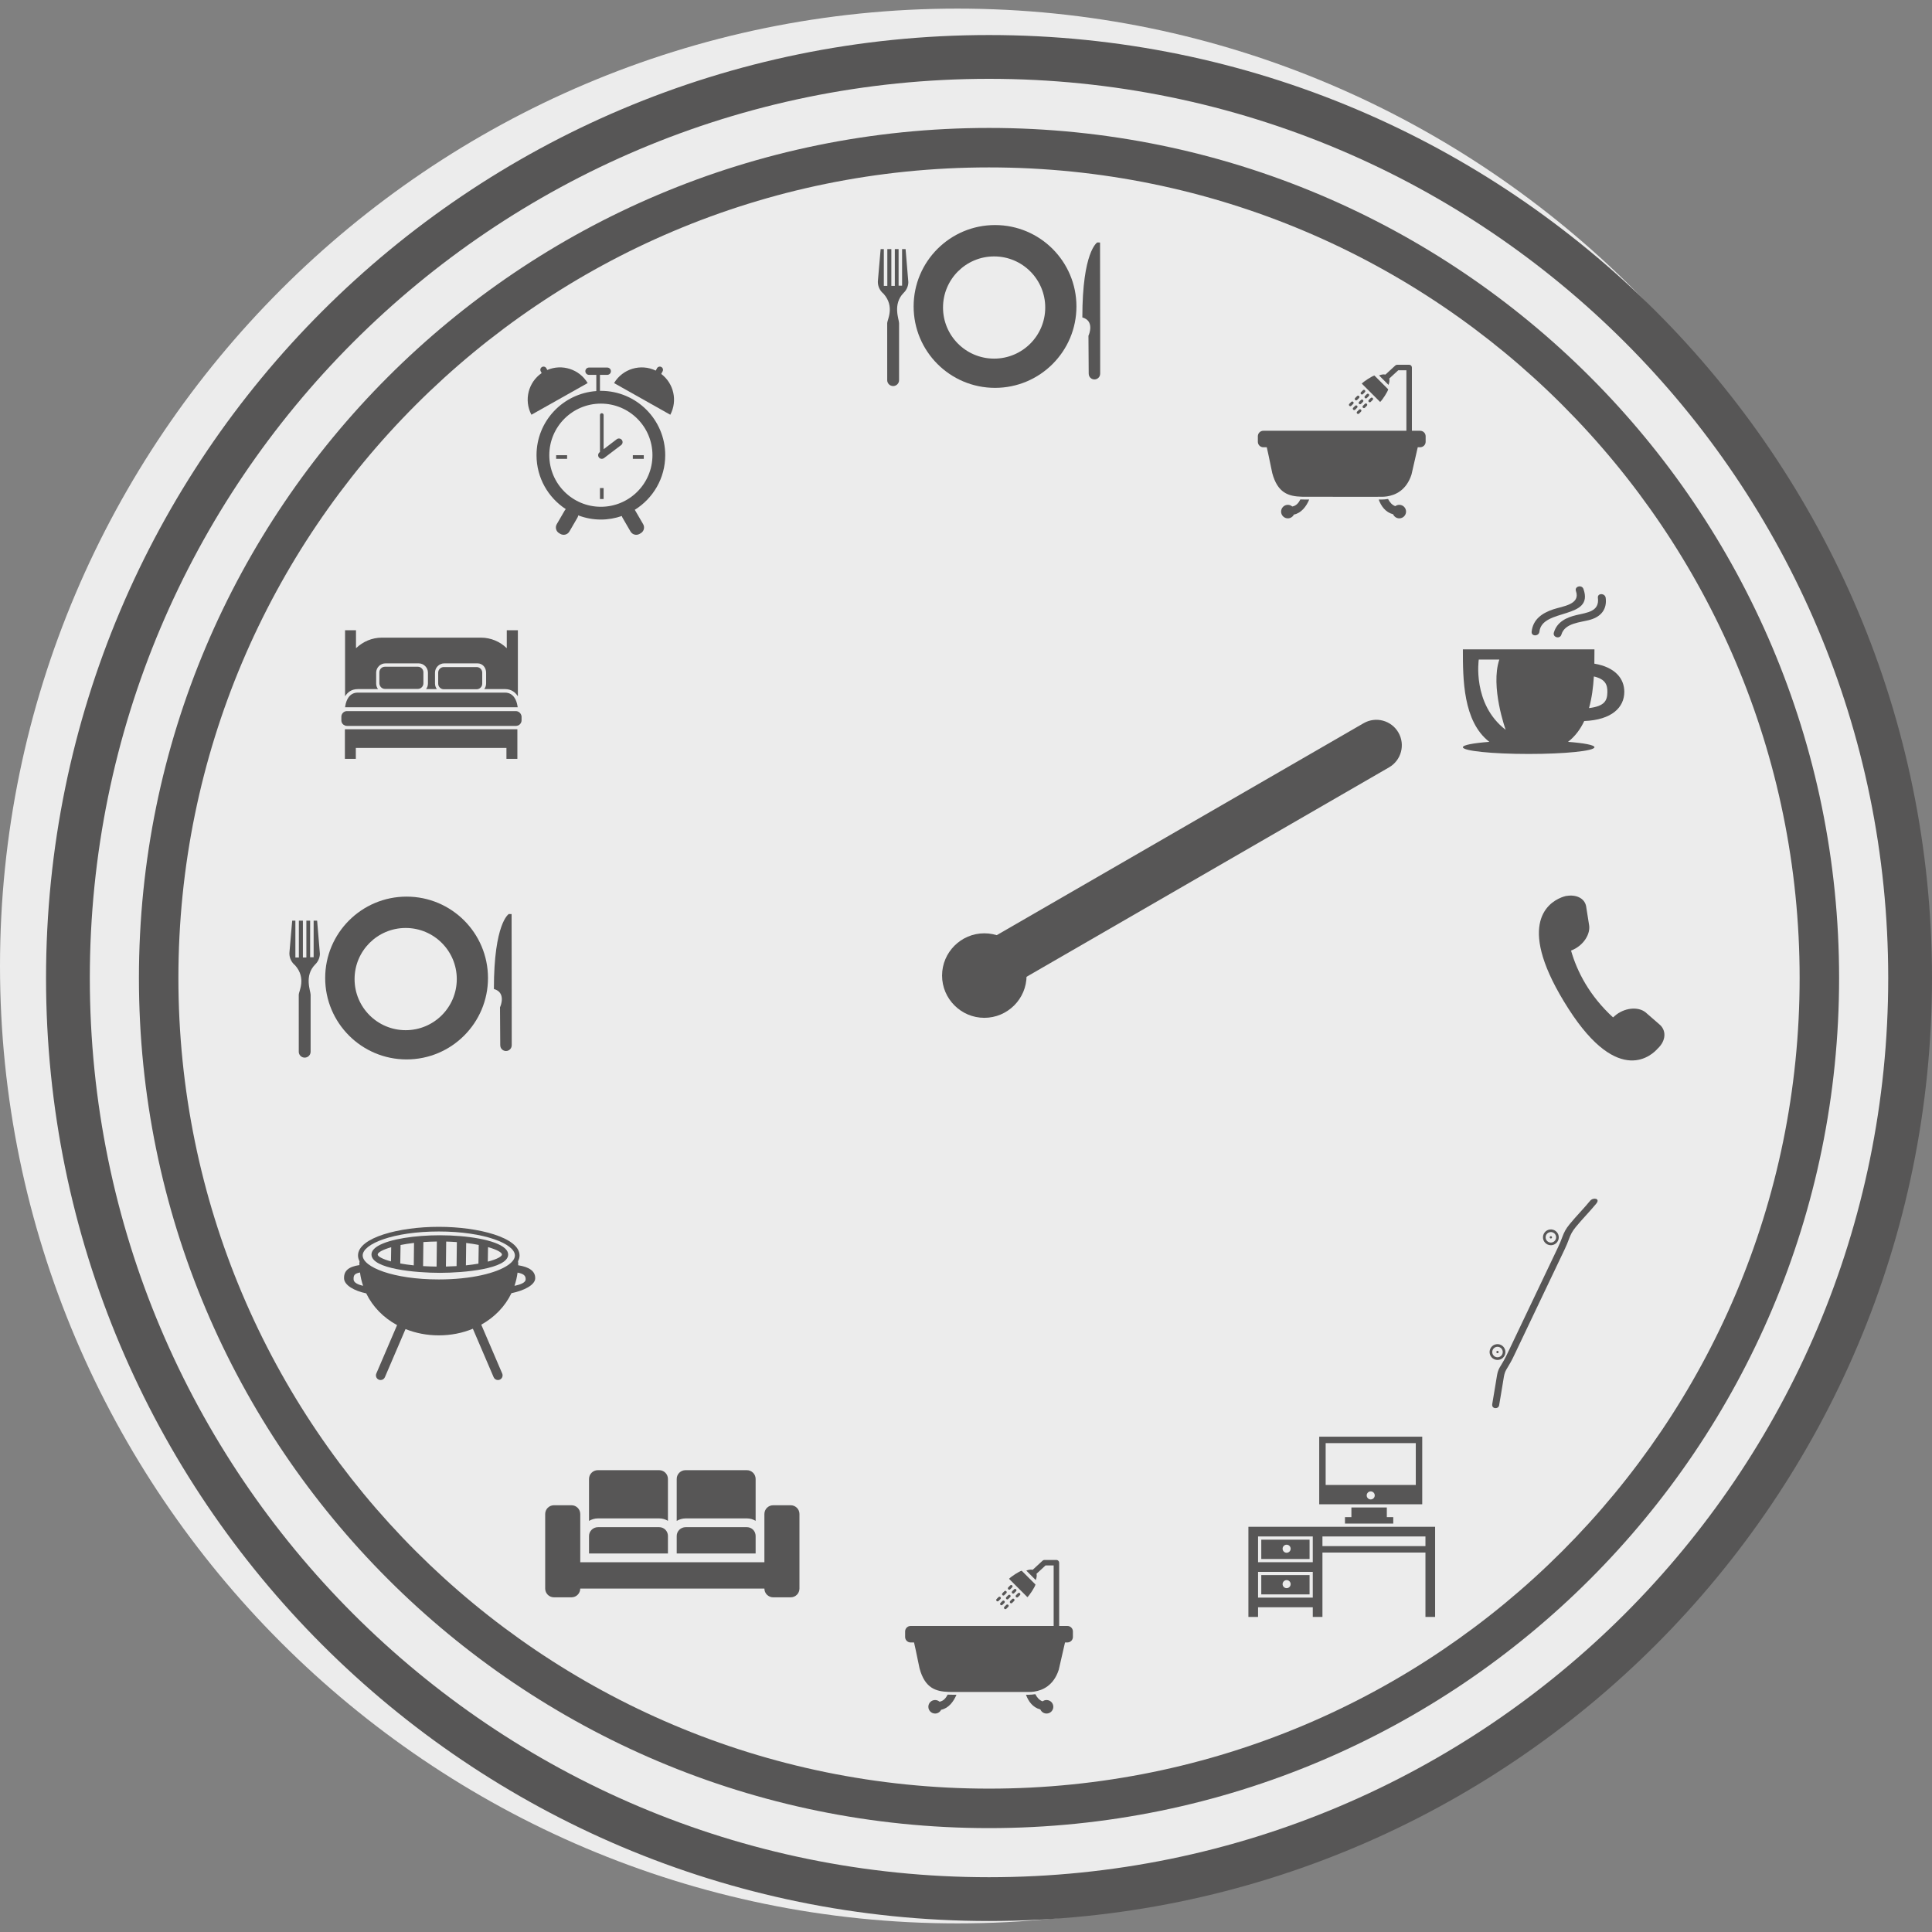 <?xml version="1.0" encoding="utf-8"?>
<!-- Generator: Adobe Illustrator 19.1.0, SVG Export Plug-In . SVG Version: 6.00 Build 0) -->
<svg xmlns="http://www.w3.org/2000/svg" xmlns:xlink="http://www.w3.org/1999/xlink" version="1.1" id="Warstwa_1" x="0px" y="0px" viewBox="0 0 2880 2880" style="enable-background:new 0 0 2880 2880;" xml:space="preserve"><rect x="0" y="0" width="2880" height="2880" fill="#808080" stroke="none"/> <style type="text/css"> .st0{fill-rule:evenodd;clip-rule:evenodd;fill:#ECECEC;} .st1{fill:#575656;} .st2{fill-rule:evenodd;clip-rule:evenodd;fill:#575656;} </style> <g> <path class="st0" d="M1427.165,2867.167c786.056,0,1427.168-641.112,1427.168-1427.168 S2213.221,12.833,1427.165,12.833S0,653.943,0,1439.999 S641.109,2867.167,1427.165,2867.167z"/> <path class="st1" d="M1474.314,190.712c349.93,0,666.73,141.845,896.041,371.157 c229.318,229.316,371.168,546.125,371.168,896.047s-141.847,666.725-371.168,896.047 c-229.31,229.315-546.111,371.168-896.041,371.168 c-349.922,0-666.719-141.85-896.047-371.168 c-229.321-229.322-371.165-546.125-371.165-896.047s141.85-666.73,371.165-896.047 C807.595,332.554,1124.393,190.712,1474.314,190.712L1474.314,190.712z M2328.761,603.472 c-218.657-218.663-520.766-353.919-854.447-353.919s-635.787,135.256-854.453,353.919 c-218.66,218.66-353.924,520.769-353.924,854.444 c0,333.684,135.264,635.779,353.924,854.453 c218.666,218.668,520.772,353.922,854.453,353.922s635.79-135.254,854.447-353.922 c218.665-218.675,353.919-520.769,353.919-854.453 C2682.681,1124.241,2547.427,822.132,2328.761,603.472z"/> <path class="st2" d="M1467.312,1517.247c34.69,0,62.986-28.295,62.986-62.985 s-28.296-62.985-62.986-62.985c-34.689,0-62.985,28.295-62.985,62.985 S1432.623,1517.247,1467.312,1517.247z"/> <path class="st1" d="M1447.909,1415.944c-18.169,10.474-24.398,33.701-13.92,51.87 c10.48,18.166,33.705,24.398,51.87,13.917l584.811-337.864 c18.163-10.479,24.398-33.704,13.917-51.875 c-10.48-18.166-33.702-24.396-51.87-13.92L1447.909,1415.944z"/> <path class="st1" d="M1474.314,52.23c388.167,0,739.597,157.347,993.965,411.721 C2722.655,718.321,2880,1069.749,2880,1457.919c0,388.164-157.342,739.589-411.721,993.967 c-254.368,254.371-605.798,411.719-993.965,411.719 c-388.161,0-739.585-157.339-993.968-411.719 c-254.375-254.378-411.721-605.803-411.721-993.967 c0-388.17,157.347-739.598,411.721-993.968 C734.729,209.573,1086.154,52.23,1474.314,52.23L1474.314,52.23z M2422.135,510.103 c-242.559-242.567-577.672-392.604-947.821-392.604S769.052,267.536,526.494,510.103 c-242.565,242.55-392.602,577.673-392.602,947.816 c0,370.146,150.037,705.262,392.602,947.821 c242.559,242.562,577.672,392.599,947.821,392.599s705.262-150.037,947.821-392.599 c242.559-242.559,392.596-577.675,392.596-947.821 C2814.731,1087.776,2664.694,752.653,2422.135,510.103z"/> <g> <g> <g> <path class="st2" d="M1928.777,767.064c11.017-2.185,18.554-12.135,22.849-22.406h-5.828 c-2.483,0-4.943-0.052-7.374-0.159c-2.526,5.163-6.36,9.632-12.084,10.526 c-1.769-1.529-4.042-2.483-6.562-2.483c-5.565,0-10.078,4.51-10.078,10.078 c0,5.562,4.513,10.072,10.078,10.072 C1923.738,772.69,1927.129,770.385,1928.777,767.064z"/> <path class="st2" d="M2085.902,772.69c5.568,0,10.075-4.51,10.075-10.072 c0-5.568-4.51-10.078-10.075-10.078c-2.22,0-4.261,0.743-5.926,1.966 c-4.885-1.634-8.394-5.923-10.835-10.705c-3.731,0.648-7.051,0.856-9.536,0.856 h-0.665h-0.376h-3.345c3.519,9.656,10.029,19.033,21.436,21.935 C2078.195,770.174,2081.754,772.69,2085.902,772.69z"/> <path class="st2" d="M2069.407,580.382l-20.594-20.596 c-3.778,0.963-15.371,8.432-18.834,12.051l27.4,27.406 C2060.974,595.805,2068.369,584.329,2069.407,580.382z"/> <path class="st2" d="M2030.286,588.095c0.523,0,1.049-0.202,1.451-0.601l2.899-2.899 c0.182-0.189,0.309-0.397,0.407-0.619c0.336-0.758,0.209-1.659-0.407-2.278 c-0.613-0.621-1.524-0.749-2.281-0.413c-0.222,0.101-0.437,0.232-0.618,0.413 l-2.906,2.891c-0.798,0.801-0.798,2.102,0,2.902 C2029.234,587.893,2029.76,588.095,2030.286,588.095z"/> <path class="st2" d="M2021.582,596.791c0.525,0,1.051-0.2,1.453-0.602l2.899-2.896 c0.802-0.801,0.802-2.099,0-2.899c-0.801-0.801-2.098-0.801-2.899,0l-2.899,2.899 c-0.801,0.801-0.801,2.099,0,2.896 C2020.537,596.594,2021.061,596.791,2021.582,596.791z"/> <path class="st2" d="M2012.886,605.492c0.526,0,1.052-0.202,1.454-0.601l2.899-2.897 c0.797-0.801,0.797-2.099,0-2.899c-0.804-0.801-2.102-0.801-2.899,0l-2.899,2.899 c-0.802,0.799-0.802,2.096,0,2.897 C2011.836,605.29,2012.359,605.492,2012.886,605.492z"/> <path class="st2" d="M2040.84,589.766c0.336-0.752,0.208-1.662-0.411-2.275 c-0.618-0.624-1.526-0.746-2.277-0.413c-0.223,0.098-0.44,0.23-0.622,0.413 l-2.899,2.902c-0.797,0.801-0.797,2.099,0,2.899 c0.402,0.402,0.928,0.599,1.451,0.599s1.049-0.2,1.454-0.599l2.896-2.902 C2040.612,590.208,2040.739,589.995,2040.84,589.766z"/> <path class="st2" d="M2031.731,596.189c-0.797-0.798-2.096-0.798-2.899,0l-2.899,2.899 c-0.799,0.802-0.799,2.102,0,2.9c0.402,0.402,0.93,0.598,1.453,0.598 c0.524,0,1.049-0.199,1.451-0.598l2.9-2.9 C2032.532,598.291,2032.532,596.991,2031.731,596.189z"/> <path class="st2" d="M2023.035,604.888c-0.801-0.799-2.099-0.799-2.899,0l-2.896,2.902 c-0.804,0.801-0.804,2.099,0,2.899c0.402,0.402,0.925,0.599,1.451,0.599 c0.523,0,1.046-0.2,1.448-0.599l2.899-2.902 C2023.837,606.987,2023.837,605.689,2023.035,604.888z"/> <path class="st2" d="M2041.88,599.687c0.523,0,1.047-0.196,1.449-0.599l2.899-2.899 c0.191-0.182,0.318-0.396,0.413-0.615c0.336-0.755,0.202-1.662-0.413-2.281 c-0.616-0.619-1.524-0.749-2.278-0.413c-0.219,0.101-0.44,0.23-0.621,0.413 l-2.897,2.896c-0.801,0.802-0.801,2.102,0,2.899 C2040.831,599.491,2041.357,599.687,2041.88,599.687z"/> <path class="st2" d="M2033.179,608.391c0.529,0,1.056-0.202,1.457-0.601l2.899-2.899 c0.797-0.802,0.797-2.099,0-2.9c-0.804-0.797-2.102-0.797-2.899,0 l-2.899,2.9c-0.804,0.801-0.804,2.099,0,2.899 C2032.133,608.19,2032.659,608.391,2033.179,608.391z"/> <path class="st2" d="M2024.481,617.084c0.526,0,1.049-0.197,1.451-0.599l2.899-2.896 c0.804-0.801,0.804-2.102,0-2.899c-0.798-0.801-2.096-0.801-2.899,0l-2.897,2.899 c-0.801,0.797-0.801,2.099,0,2.896 C2023.437,616.888,2023.963,617.084,2024.481,617.084z"/> <path class="st2" d="M2116.993,642.142h-6.155h-6.145v-94.308 c0-2.263-1.836-4.102-4.103-4.102h-17.81c-1.029,0-2.023,0.384-2.781,1.084 l-14.74,13.57c-3.347-0.847-7.169,0.295-9.528,1.254l14.082,14.081 c1.018-2.624,1.96-6.204,1.158-9.444l13.411-12.344h12.111v90.208h-207.071 h-6.155c-4.53,0-8.201,3.671-8.201,8.201v8.201c0,4.532,3.671,8.201,8.201,8.201 h0.914h1.804h2.381c0.625,3.174,1.429,6.822,2.446,11.031l5.742,27.506 c8.034,29.73,24.297,34.555,43.574,35.176 c1.867,0.061,3.755,0.096,5.671,0.096h7.387l100.702,0.005 c-0.003-0.019-0.006-0.037-0.017-0.057c0.005,0.017,0.011,0.038,0.017,0.052 h5.718c2.321,0,4.986-0.145,7.846-0.57l0,0 c12.61-1.858,28.986-9.048,36.638-32.536l9.329-40.7h2.428h1.147 c0.219,0,0.425-0.052,0.641-0.063c4.227-0.336,7.56-3.827,7.56-8.14v-8.201 C2125.195,645.814,2121.523,642.142,2116.993,642.142L2116.993,642.142z M2051.634,727.832L2051.634,727.832c0,0.023,0.003,0.055,0.006,0.075 C2051.637,727.887,2051.634,727.855,2051.634,727.832z"/> </g> </g> </g> <g> <g> <path class="st2" d="M876.01,571.03c-12.471-20.79-38.307-28.914-60.21-19.504 l-1.327-2.501c-1.232-2.332-4.103-3.226-6.444-1.998 c-2.332,1.232-3.221,4.117-1.989,6.449l1.404,2.66 c-19.964,13.718-26.708,40.402-15.263,62.104L876.01,571.03z"/> <path class="st2" d="M985.682,557.429l2.088-3.949c1.234-2.329,0.339-5.214-1.986-6.446 c-2.324-1.234-5.209-0.336-6.447,1.995l-1.809,3.429 c-22.309-10.768-49.309-2.825-62.145,18.582l83.823,47.213 C1010.315,597.193,1004.279,571.47,985.682,557.429z"/> <path class="st2" d="M897.081,683.999c1.151,0,2.31-0.356,3.29-1.108l25.572-19.458 c2.388-1.812,2.853-5.236,1.035-7.623c-1.823-2.387-5.241-2.859-7.626-1.035 l-19.553,14.874v-50.966c0-1.503-1.22-2.724-2.72-2.724 c-1.506,0-2.724,1.221-2.724,2.724v55.105l-0.572,0.436 c-2.39,1.818-2.85,5.241-1.032,7.628 C893.817,683.262,895.439,683.999,897.081,683.999z"/> <path class="st2" d="M878.024,558.803h10.888v24.159 c-49.795,3.509-89.133,44.906-89.133,95.597c0,33.661,17.366,63.225,43.596,80.345 c-0.534,0.561-1.029,1.166-1.439,1.865l-11.966,20.594 c-2.737,4.705-1.136,10.751,3.57,13.488l1.766,1.023 c4.712,2.738,10.748,1.137,13.485-3.569l11.969-20.591 c0.635-1.099,1.009-2.267,1.194-3.444c10.516,3.958,21.863,6.227,33.759,6.227 c10.959,0,21.441-1.925,31.246-5.307c0.223,0.867,0.52,1.714,0.986,2.526 l11.963,20.597c2.743,4.71,8.779,6.308,13.488,3.564l1.766-1.02 c4.706-2.738,6.308-8.777,3.57-13.489l-11.966-20.591 c-0.156-0.277-0.37-0.509-0.547-0.758 c27.238-16.928,45.43-47.033,45.43-81.454c0-52.987-42.958-95.939-95.944-95.939 c-0.454,0-0.903,0.058-1.361,0.066v-23.889h10.893 c3.01,0,5.441-2.44,5.441-5.444c0-3.003-2.431-5.441-5.441-5.441h-27.223 c-3.009,0-5.441,2.437-5.441,5.441C872.575,556.362,875.016,558.803,878.024,558.803 L878.024,558.803z M895.714,601.668c42.469,0,76.89,34.427,76.89,76.891 c0,42.463-34.421,76.887-76.89,76.887c-42.461,0-76.885-34.424-76.885-76.887 C818.829,636.095,853.253,601.668,895.714,601.668z"/> <rect x="829.034" y="678.561" class="st2" width="16.33" height="5.443"/> <rect x="943.346" y="678.561" class="st2" width="16.33" height="5.443"/> <rect x="894.355" y="727.552" class="st2" width="5.444" height="16.33"/> </g> </g> <g> <g> <g> <path class="st2" d="M825.765,2381.098h26.144c7.224,0,13.07-5.851,13.07-13.069h274.493 c0,7.218,5.848,13.069,13.069,13.069h26.145c7.218,0,13.069-5.851,13.069-13.069 v-111.107c0-7.224-5.851-13.069-13.069-13.069h-26.145 c-7.221,0-13.069,5.845-13.069,13.069v32.678v26.142v13.072h-13.07h-117.64 h-13.075H878.048h-13.069v-13.072v-26.142v-32.678 c0-7.224-5.846-13.069-13.07-13.069h-26.144c-7.218,0-13.07,5.845-13.07,13.069 v111.104C812.694,2375.247,818.546,2381.098,825.765,2381.098z"/> <path class="st2" d="M982.757,2263.456c4.729,0,9.109,1.379,12.93,3.607v-62.421 c0-7.221-5.848-13.073-13.069-13.073H891.12c-7.218,0-13.072,5.852-13.072,13.073 v62.531c3.928-2.301,8.458-3.717,13.347-3.717H982.757z"/> <path class="st2" d="M995.687,2289.6c0-7.221-5.781-13.069-13.003-13.069h-0.066h-91.223 c-7.221,0-13.347,5.848-13.347,13.069v26.142h117.64V2289.6z"/> <path class="st2" d="M1113.463,2263.456c4.736,0,9.112,1.379,12.94,3.607v-62.421 c0-7.221-5.854-13.073-13.072-13.073h-91.497c-7.221,0-13.07,5.852-13.07,13.073 v62.531c3.929-2.301,8.458-3.717,13.341-3.717H1113.463z"/> <path class="st2" d="M1126.402,2289.6c0-7.221-5.784-13.069-13.006-13.069h-0.066 h-91.226c-7.218,0-13.341,5.848-13.341,13.069v26.142h117.64V2289.6z"/> </g> </g> </g> <g> <g> <path class="st2" d="M2471.01,1563.166c-6.96,8.05-57.105,58.525-132.637-59.008 c-79.616-123.907-31.876-157.842-11.173-166.215l0.006-0.026 c0.329-0.134,0.656-0.235,0.988-0.361c0.581-0.223,1.122-0.417,1.657-0.602 c0.226-0.072,0.462-0.165,0.694-0.237c2.911-0.961,4.77-1.273,4.77-1.273 s-0.014,0.055-0.023,0.145c13.723-2.403,26.593,3.038,29.056,15.062l4.328,27.307 c2.943,14.344-8.421,31.576-25.378,38.505l-1.371,0.558 c8.974,31.14,27.09,66.984,62.604,99.61l2.611-2.273 c13.815-12.034,34.317-14.413,45.802-5.339l20.183,17.542 C2484.326,1535.416,2483.901,1551.2,2471.01,1563.166z"/> </g> </g> <g> <path class="st2" d="M1349.939,371.314l-5.209-0.014v54.558l-5.212-0.026v-54.53 l-5.622,0.011v54.886l-5.187-0.003v-54.883h-5.983v54.886l-5.209-0.003v-54.883 h-4.747l-4.012,46.424c0,0-0.153,1.766-0.153,2.399 c0,7.161,3.318,13.573,8.504,17.739c17.117,19.305,5.438,39.003,5.438,43.677 c0.023,5.187,0.023,84.91,0.023,84.91c0,0.072-0.023,0.121-0.023,0.196 c0,4.88,3.96,8.838,8.86,8.838c4.877,0,8.838-3.969,8.838-8.838 c0-0.071-0.023-0.123-0.023-0.17h0.023c0,0,0-78.737,0-84.765 c0-5.43-9.884-28.088,6.617-44.921c0-0.038,0.055-0.087,0.078-0.11 c4.012-3.81,6.666-9.065,7.083-14.963c0.022-0.41,0-1.459,0-1.459 L1349.939,371.314z"/> <path class="st2" d="M1483.276,335.485c-67.015,0-121.343,54.325-121.343,121.341 c0,67.03,54.328,121.346,121.343,121.346c67.022,0,121.352-54.316,121.352-121.346 C1604.627,389.81,1550.297,335.485,1483.276,335.485L1483.276,335.485z M1481.923,534.592 c-42.071,0-76.174-34.087-76.174-76.186c0-42.062,34.103-76.173,76.174-76.173 c42.082,0,76.191,34.111,76.191,76.173 C1558.114,500.505,1524.005,534.592,1481.923,534.592z"/> <path class="st2" d="M1639.823,361.482l-4.189-0.043c0,0-22.219,13.275-22.195,111.759 c18.056,4.955,10.445,24.7,9.095,27.223c0,5.012,0.378,56.507,0.378,56.507 l0.049-0.023c-0.026,0.061-0.049,0.11-0.026,0.183 c-0.02,4.724,3.839,8.556,8.539,8.534c4.695,0.014,8.543-3.834,8.52-8.557 c0.023-0.038,0.023-0.098,0-0.136l0.023-0.035c0,0,0-57.996-0.023-63.763 C1640.005,487.867,1639.823,361.482,1639.823,361.482z"/> </g> <g> <g> <path class="st2" d="M1952.143,2347.949h-71.981v28.793h71.981V2347.949L1952.143,2347.949z M1917.954,2367.442c-3.313,0-5.999-2.686-5.999-5.999 c0-3.313,2.685-5.999,5.999-5.999c3.312,0,5.999,2.685,5.999,5.999 C1923.952,2364.756,1921.266,2367.442,1917.954,2367.442z"/> <path class="st2" d="M1952.143,2295.162h-71.981v28.796h71.981V2295.162L1952.143,2295.162z M1917.954,2314.658c-3.313,0-5.999-2.688-5.999-5.999 c0-3.313,2.685-5.999,5.999-5.999c3.312,0,5.999,2.685,5.999,5.999 C1923.952,2311.97,1921.266,2314.658,1917.954,2314.658z"/> <path class="st2" d="M1971.336,2275.967h-9.596h-100.772v105.57v14.4v14.396h14.397 v-14.396h81.574v14.396h14.397v-14.396v-14.4v-67.18h153.558v95.976h14.397v-95.976 v-9.594v-14.397v-14.399h-14.397H1971.336L1971.336,2275.967z M1956.939,2381.54 h-81.574v-38.387h81.574V2381.54L1956.939,2381.54z M1956.939,2328.754h-81.574 v-38.388h81.574V2328.754L1956.939,2328.754z M2124.894,2304.763h-153.558v-14.397 h153.558V2304.763z"/> <polygon class="st2" points="2014.525,2247.178 2014.525,2261.573 2004.927,2261.573 2004.927,2271.171 2076.906,2271.171 2076.906,2261.573 2067.312,2261.573 2067.312,2247.178 "/> <path class="st2" d="M2120.096,2141.607H1966.54v100.772h153.556V2141.607L2120.096,2141.607z M2043.314,2235.18c-3.306,0-5.999-2.686-5.999-5.999 c0-3.307,2.689-5.999,5.999-5.999c3.313,0,5.999,2.691,5.999,5.999 C2049.313,2232.494,2046.628,2235.18,2043.314,2235.18L2043.314,2235.18z M2110.495,2213.589h-134.361v-62.382h134.361V2213.589z"/> </g> </g> <g> <g> <g> <path class="st2" d="M2361.581,1074.845c41.359-1.661,59.741-20.481,59.741-43.521 c0-20.008-13.887-36.841-44.643-42.013c0.139-7.439,0.15-14.619,0.15-21.32 h-196.134c0,43.82,0.049,107.47,39.419,137.876 c-23.892,1.828-39.419,4.738-39.419,8.011c0,5.548,43.909,10.034,98.066,10.034 c54.163,0,98.068-4.486,98.068-10.034c0-3.273-15.529-6.189-39.419-8.011 C2348.095,1097.614,2355.909,1086.941,2361.581,1074.845L2361.581,1074.845z M2375.949,1008.368c17.258,3.998,20.339,12.459,20.14,23.413 c-0.22,12.445-3.822,20.866-27.382,23.765 C2372.971,1040.401,2374.989,1024.143,2375.949,1008.368L2375.949,1008.368z M2204.372,983.198h30.657c-13.74,40.558,9.448,104.726,9.442,104.726 C2194.344,1049.498,2204.372,983.198,2204.372,983.198z"/> <path class="st2" d="M2294.805,941.555c3.903-35.321,81.889-17.652,65.64-63.513 c-2.483-7.004-13.718-3.983-11.205,3.091 c7.125,20.108-19.953,22.554-33.745,27.165 c-16.559,5.533-30.267,14.793-32.305,33.256 C2282.37,948.999,2293.999,948.92,2294.805,941.555z"/> <path class="st2" d="M2350.169,916.838c-15.21,3.585-29.111,10.101-33.849,26.087 c-2.133,7.204,9.083,10.257,11.205,3.085 c5.232-17.654,28.423-17.95,43.235-22.248 c15.899-4.619,24.997-15.631,22.814-32.545c-0.955-7.325-12.575-7.418-11.622,0 C2384.592,911.669,2365.776,913.152,2350.169,916.838z"/> </g> </g> </g> <g> <path class="st2" d="M2234.746,2094.755c-1.035,6.32-11.518,5.808-10.292-1.7 c1.249-7.747,1.937-11.753,2.622-15.754c0.752-4.374,1.503-8.751,2.625-15.709 l0.593-3.709c2.16-13.613,2.382-15.018,8.756-25.263 c4.317-6.941,7.546-13.806,10.943-21.045c0.731-1.561,1.474-3.134,2.272-4.81 l70.369-147.704c1.266-2.657,2.315-5.028,3.327-7.473 c1.015-2.446,1.94-4.859,2.972-7.634c1.289-3.454,2.547-6.443,4.229-9.485 c1.697-3.07,3.793-6.136,6.736-9.71c5.039-6.131,10.179-11.803,15.316-17.476 c5.111-5.646,10.225-11.288,15.154-17.287c4.409-5.373,15.628-3.694,9.188,4.186 c-5.039,6.131-10.179,11.807-15.319,17.478 c-5.115,5.643-10.225,11.286-15.157,17.284c-2.746,3.342-4.675,6.155-6.2,8.913 c-1.541,2.781-2.71,5.562-3.912,8.794c-1.087,2.917-2.041,5.4-3.038,7.808 c-0.997,2.405-2.081,4.851-3.452,7.73l-70.368,147.704 c-0.747,1.561-1.506,3.178-2.255,4.773c-3.472,7.395-6.771,14.414-11.225,21.571 c-5.817,9.352-6.025,10.662-8.04,23.33c-0.077,0.503-0.17,1.09-0.595,3.723 c-1.248,7.748-1.934,11.755-2.622,15.758 C2236.618,2083.423,2235.867,2087.8,2234.746,2094.755z"/> <path class="st2" d="M2221.72,2010.273c1.434-2.92,3.914-4.983,6.77-5.955 c2.85-0.977,6.077-0.864,8.997,0.57c2.92,1.431,4.987,3.916,5.958,6.766 c0.977,2.854,0.862,6.077-0.569,9c-1.434,2.92-3.914,4.984-6.771,5.961 c-2.854,0.971-6.077,0.859-8.997-0.575c-2.92-1.432-4.986-3.912-5.958-6.764 C2220.176,2016.419,2220.289,2013.199,2221.72,2010.273L2221.72,2010.273 L2221.72,2010.273z M2229.767,2008.056c-1.896,0.648-3.55,2.018-4.497,3.961 c-0.955,1.94-1.029,4.084-0.383,5.981c0.648,1.893,2.018,3.541,3.961,4.497 c1.94,0.951,4.081,1.024,5.978,0.376c1.902-0.645,3.547-2.015,4.501-3.961 c0.95-1.937,1.029-4.081,0.378-5.978c-0.645-1.896-2.018-3.544-3.958-4.5 C2233.804,2007.481,2231.661,2007.405,2229.767,2008.056z"/> <path class="st2" d="M2301.284,1839.266c1.431-2.92,3.911-4.981,6.768-5.961 c2.85-0.974,6.076-0.859,8.996,0.575c2.923,1.431,4.984,3.911,5.961,6.768 c0.974,2.854,0.862,6.076-0.572,8.996c-1.434,2.923-3.917,4.987-6.768,5.961 c-2.854,0.975-6.079,0.859-8.999-0.572c-2.92-1.434-4.984-3.914-5.961-6.768 C2299.734,1845.411,2299.851,1842.186,2301.284,1839.266L2301.284,1839.266 L2301.284,1839.266z M2309.327,1837.046c-1.894,0.648-3.542,2.02-4.498,3.963 c-0.952,1.94-1.026,4.085-0.378,5.981c0.647,1.894,2.017,3.542,3.957,4.492 c1.943,0.957,4.091,1.032,5.984,0.381c1.896-0.645,3.544-2.017,4.495-3.96 c0.957-1.943,1.032-4.084,0.382-5.978c-0.645-1.897-2.02-3.547-3.96-4.501 C2313.365,1836.474,2311.223,1836.398,2309.327,1837.046z"/> <path class="st2" d="M2233.841,2016.223c0.417-0.853,0.067-1.885-0.786-2.304 c-0.853-0.416-1.885-0.063-2.301,0.786c-0.419,0.85-0.066,1.888,0.786,2.304 C2232.389,2017.428,2233.421,2017.07,2233.841,2016.223z"/> <path class="st2" d="M2313.402,1845.213c0.417-0.847,0.064-1.883-0.788-2.302 c-0.847-0.416-1.883-0.066-2.299,0.786c-0.419,0.854-0.066,1.889,0.786,2.302 C2311.951,1846.418,2312.986,1846.062,2313.402,1845.213z"/> </g> <g> <g> <g> <path class="st2" d="M1402.958,2548.723c11.016-2.186,18.556-12.135,22.849-22.406h-5.825 c-2.486,0-4.946-0.052-7.377-0.159c-2.524,5.163-6.361,9.632-12.084,10.526 c-1.769-1.527-4.039-2.483-6.563-2.483c-5.564,0-10.074,4.513-10.074,10.078 c0,5.562,4.51,10.072,10.074,10.072 C1397.922,2554.349,1401.312,2552.044,1402.958,2548.723z"/> <path class="st2" d="M1560.086,2554.349c5.565,0,10.072-4.51,10.072-10.072 c0-5.565-4.51-10.078-10.072-10.078c-2.223,0-4.264,0.743-5.926,1.966 c-4.886-1.634-8.398-5.924-10.838-10.705 c-3.729,0.648-7.048,0.856-9.537,0.856h-0.662h-0.378h-3.342 c3.518,9.656,10.028,19.033,21.433,21.935 C1552.376,2551.833,1555.934,2554.349,1560.086,2554.349z"/> <path class="st2" d="M1543.588,2362.041l-20.595-20.596 c-3.777,0.963-15.37,8.435-18.833,12.051l27.4,27.406 C1535.155,2377.464,1542.55,2365.988,1543.588,2362.041z"/> <path class="st2" d="M1504.466,2369.754c0.526,0,1.052-0.202,1.454-0.601l2.899-2.899 c0.183-0.186,0.31-0.397,0.405-0.619c0.336-0.758,0.208-1.659-0.405-2.278 c-0.616-0.621-1.526-0.749-2.28-0.413c-0.225,0.101-0.437,0.231-0.619,0.413 l-2.909,2.894c-0.797,0.801-0.797,2.099,0,2.899 C1503.413,2369.552,1503.939,2369.754,1504.466,2369.754z"/> <path class="st2" d="M1495.764,2378.45c0.523,0,1.049-0.2,1.451-0.602l2.899-2.896 c0.801-0.801,0.801-2.099,0-2.899s-2.099-0.801-2.899,0l-2.899,2.899 c-0.801,0.801-0.801,2.099,0,2.896 C1494.718,2378.253,1495.241,2378.45,1495.764,2378.45z"/> <path class="st2" d="M1487.068,2387.151c0.523,0,1.049-0.202,1.451-0.601l2.899-2.897 c0.798-0.801,0.798-2.099,0-2.899c-0.804-0.801-2.101-0.801-2.899,0 l-2.899,2.899c-0.801,0.799-0.801,2.096,0,2.897 C1486.017,2386.949,1486.542,2387.151,1487.068,2387.151z"/> <path class="st2" d="M1515.021,2371.429c0.335-0.755,0.208-1.665-0.411-2.278 c-0.619-0.622-1.524-0.746-2.278-0.413c-0.222,0.101-0.44,0.23-0.621,0.413 l-2.899,2.902c-0.796,0.801-0.796,2.099,0,2.899 c0.402,0.402,0.928,0.599,1.451,0.599c0.526,0,1.052-0.2,1.456-0.599 l2.897-2.903C1514.792,2371.867,1514.919,2371.654,1515.021,2371.429z"/> <path class="st2" d="M1505.912,2377.849c-0.795-0.798-2.097-0.798-2.9,0l-2.899,2.899 c-0.797,0.802-0.797,2.102,0,2.9c0.402,0.402,0.931,0.597,1.454,0.597 c0.526,0,1.052-0.199,1.454-0.597l2.899-2.9 C1506.712,2379.95,1506.712,2378.65,1505.912,2377.849z"/> <path class="st2" d="M1497.216,2386.548c-0.801-0.798-2.099-0.798-2.899,0l-2.897,2.903 c-0.804,0.801-0.804,2.099,0,2.899c0.403,0.402,0.926,0.599,1.451,0.599 c0.526,0,1.047-0.2,1.449-0.599l2.899-2.902 C1498.016,2388.646,1498.016,2387.348,1497.216,2386.548z"/> <path class="st2" d="M1516.061,2381.347c0.526,0,1.046-0.197,1.448-0.599l2.902-2.899 c0.188-0.182,0.315-0.396,0.411-0.615c0.338-0.755,0.202-1.662-0.411-2.281 c-0.616-0.619-1.527-0.749-2.278-0.413c-0.219,0.101-0.442,0.23-0.624,0.413 l-2.893,2.896c-0.802,0.802-0.802,2.102,0,2.899 C1515.011,2381.15,1515.538,2381.347,1516.061,2381.347z"/> <path class="st2" d="M1507.363,2390.051c0.528,0,1.055-0.202,1.456-0.601l2.899-2.899 c0.795-0.802,0.795-2.099,0-2.9c-0.804-0.798-2.104-0.798-2.899,0 l-2.899,2.9c-0.804,0.801-0.804,2.099,0,2.899 C1506.313,2389.849,1506.839,2390.051,1507.363,2390.051z"/> <path class="st2" d="M1498.664,2398.744c0.523,0,1.046-0.197,1.448-0.599l2.899-2.896 c0.804-0.801,0.804-2.102,0-2.899c-0.797-0.801-2.096-0.801-2.899,0 l-2.896,2.899c-0.801,0.798-0.801,2.099,0,2.896 C1497.617,2398.547,1498.144,2398.744,1498.664,2398.744z"/> <path class="st2" d="M1591.174,2423.805h-6.153h-6.148v-94.308 c0-2.266-1.833-4.102-4.102-4.102h-17.81c-1.03,0-2.024,0.385-2.781,1.081 l-14.74,13.57c-3.345-0.848-7.169,0.295-9.525,1.254l14.078,14.084 c1.018-2.625,1.963-6.207,1.163-9.447l13.408-12.344h12.112v90.211h-207.073h-6.152 c-4.533,0-8.201,3.668-8.201,8.198v8.201c0,4.532,3.668,8.201,8.201,8.201h0.913 h1.804h2.379c0.627,3.174,1.431,6.822,2.446,11.031l5.742,27.506 c8.033,29.73,24.297,34.555,43.576,35.179 c1.865,0.058,3.753,0.093,5.672,0.093h7.385l100.702,0.005 c-0.006-0.019-0.008-0.037-0.017-0.057c0.003,0.017,0.009,0.038,0.017,0.052 h5.715c2.324,0,4.99-0.145,7.849-0.567l0,0 c12.607-1.859,28.986-9.051,36.636-32.54l9.328-40.7h2.428h1.148 c0.219,0,0.424-0.052,0.641-0.063c4.226-0.335,7.56-3.827,7.56-8.14v-8.201 C1599.375,2427.473,1595.706,2423.805,1591.174,2423.805L1591.174,2423.805z M1525.814,2509.491L1525.814,2509.491c0,0.023,0.003,0.055,0.006,0.075 C1525.818,2509.546,1525.814,2509.515,1525.814,2509.491z"/> </g> </g> </g> <g> <g> <g> <path class="st2" d="M545.9,1927.983c9.722,20.088,25.849,36.401,46.018,47.338 l-30.952,72.187c-1.506,3.526,0.124,7.611,3.654,9.123 c0.887,0.385,1.821,0.564,2.732,0.564c2.694,0,5.261-1.582,6.391-4.215 l30.767-71.768c15.09,6.062,31.878,9.386,49.59,9.386 c18.177,0,35.398-3.487,50.791-9.858l30.976,72.242 c1.133,2.63,3.697,4.212,6.394,4.212c0.911,0,1.839-0.179,2.732-0.564 c3.527-1.512,5.159-5.597,3.651-9.13l-31.23-72.826 c19.713-10.971,35.474-27.122,44.996-46.939 c18.594-3.79,35.054-12.121,35.401-21.97 c0.384-11.008-9.037-17.117-25.402-19.677c0.03-1.081,0.085-2.157,0.085-3.255 c0-0.905-0.119-1.798-0.301-2.688c1.483-2.746,2.307-5.626,2.307-8.661 c0-26.717-61.217-42.681-120.397-42.681c-59.181,0-120.416,15.981-120.416,42.695 c0,3.027,0.824,5.912,2.31,8.658c-0.173,0.89-0.301,1.781-0.301,2.683 c0,1.012,0.052,2.003,0.085,3.003c-16.253,2.405-23.295,8.556-22.899,19.929 C513.239,1915.848,528.109,1924.317,545.9,1927.983L545.9,1927.983z M540.642,1871.484c0.022-17.246,45.602-35.719,113.453-35.719 c67.848,0,113.425,18.464,113.451,35.716c0,0.003,0,0.009,0,0.012 c0,4.472-3.088,9.027-8.803,13.318c-0.451,0.341-0.898,0.682-1.382,1.012 c-17.044,11.818-54.371,21.412-103.266,21.412 c-67.865,0-113.453-18.481-113.453-35.734 C540.635,1871.49,540.642,1871.49,540.642,1871.484L540.642,1871.484z M783.581,1907.371c-0.23,4.458-7.206,7.479-16.639,9.352 c2.137-6.264,3.668-12.826,4.577-19.649 C780.424,1898.739,783.888,1901.526,783.581,1907.371L783.581,1907.371z M536.646,1896.869c0.905,6.892,2.442,13.526,4.606,19.846 c-8.222-1.867-13.908-4.888-14.14-9.344 C526.791,1901.271,528.15,1898.499,536.646,1896.869z"/> <path class="st2" d="M655.639,1897.398c35.239,0,101.881-5.712,101.881-27.321 c0-3.337-1.711-6.401-4.76-9.176c-13.978-12.737-56.583-19.515-97.121-19.515 c-36.535,0-74.749,5.507-92.168,15.914c-6.134,3.671-9.714,7.929-9.714,12.777 C553.756,1891.686,620.397,1897.398,655.639,1897.398L655.639,1897.398z M727.149,1880.697l0.348-21.652c13.321,3.766,20.762,8.022,20.762,11.043 C748.258,1872.956,740.973,1877.098,727.149,1880.697L727.149,1880.697z M616.806,1886.26c-7.481-0.766-14.17-1.74-20.147-2.833l0.446-27.532 c6.019-1.194,12.694-2.275,20.079-3.125L616.806,1886.26L616.806,1886.26z M631.107,1851.517c6.345-0.442,13.061-0.72,20.12-0.804l-0.41,37.358 c-7.115-0.078-13.828-0.32-20.121-0.708L631.107,1851.517L631.107,1851.517z M680.607,1887.364c-5.036,0.315-10.312,0.541-15.889,0.656l0.411-37.234 c5.548,0.145,10.823,0.425,15.911,0.797L680.607,1887.364L680.607,1887.364z M694.922,1852.876c6.84,0.81,13.075,1.81,18.724,2.918l-0.446,27.887 c-5.597,0.983-11.805,1.87-18.68,2.576L694.922,1852.876L694.922,1852.876z M583.151,1859.213l-0.339,21.141c-12.979-3.515-19.796-7.488-19.796-10.266 C563.022,1867.107,570.217,1862.936,583.151,1859.213z"/> </g> </g> </g> <g> <path class="st2" d="M472.744,1372.405l-5.209-0.011v54.555l-5.212-0.022v-54.53 l-5.622,0.008v54.889l-5.184-0.003v-54.886h-5.986v54.889l-5.206-0.003v-54.886 h-4.75l-4.012,46.427c0,0-0.151,1.766-0.151,2.399 c0,7.158,3.32,13.573,8.502,17.739c17.117,19.302,5.441,39.003,5.441,43.675 c0.023,5.189,0.023,84.912,0.023,84.912c0,0.072-0.023,0.121-0.023,0.196 c0,4.877,3.96,8.835,8.86,8.835c4.874,0,8.835-3.966,8.835-8.835 c0-0.071-0.023-0.123-0.023-0.173h0.023c0,0,0-78.737,0-84.761 c0-5.43-9.884-28.088,6.617-44.921c0-0.038,0.055-0.087,0.082-0.11 c4.012-3.81,6.664-9.068,7.08-14.963c0.022-0.413,0-1.459,0-1.459 L472.744,1372.405z"/> <path class="st2" d="M606.081,1336.578c-67.015,0-121.343,54.325-121.343,121.341 c0,67.03,54.328,121.346,121.343,121.346c67.022,0,121.355-54.316,121.355-121.346 C727.435,1390.903,673.102,1336.578,606.081,1336.578L606.081,1336.578z M604.731,1535.685c-42.074,0-76.177-34.087-76.177-76.186 c0-42.062,34.103-76.176,76.177-76.176c42.079,0,76.188,34.114,76.188,76.176 C680.919,1501.599,646.81,1535.685,604.731,1535.685z"/> <path class="st2" d="M762.628,1362.576l-4.188-0.043c0,0-22.217,13.275-22.193,111.759 c18.053,4.955,10.445,24.7,9.095,27.22c0,5.014,0.375,56.51,0.375,56.51 l0.049-0.024c-0.022,0.061-0.049,0.11-0.022,0.183 c-0.02,4.724,3.836,8.556,8.537,8.534c4.697,0.014,8.545-3.833,8.519-8.56 c0.026-0.037,0.026-0.095,0-0.133l0.026-0.035c0,0,0-57.996-0.026-63.766 C762.811,1488.96,762.628,1362.576,762.628,1362.576z"/> </g> <g> <g> <path class="st2" d="M708.087,994.382h-46.615c-4.507,0-8.265,3.758-8.265,8.268v8.268 v8.268c0,4.513,3.758,8.274,8.265,8.274h49.119 c4.51,0,8.268-3.761,8.268-8.274v-8.268v-5.515v-2.753 c0-4.51-3.758-8.268-8.268-8.268H708.087z"/> <polygon class="st2" points="514.129,1087.094 514.129,1131.202 530.419,1131.202 530.419,1114.913 754.947,1114.913 754.947,1131.202 771.235,1131.202 771.235,1087.097 514.129,1087.097 "/> <g> <path class="st2" d="M755.448,939.499v26.564l-0.252-0.249v0.249 c-9.774-9.523-23.309-15.538-38.344-15.538H569.261 c-14.784,0-28.316,6.015-38.341,15.538v-0.249l-0.252,0.249v-26.564h-16.287 v98.482c3.758-6.016,9.522-10.774,19.296-10.774h5.515h24.303 c-1.752-2.26-2.755-5.261-2.755-8.271v-16.287 c0-7.516,6.262-13.784,13.781-13.784h0.506h48.609h0.501 c7.519,0,13.786,6.268,13.786,13.781v16.29c0,3.01-1.003,6.011-2.761,8.271 h16.039c-1.752-2.26-2.759-5.261-2.759-8.271v-16.287 c0-7.516,6.271-13.784,13.787-13.784h0.5h48.615h0.501 c7.519,0,12.784,6.268,12.784,13.781v16.29c0,3.01-1.01,6.011-2.762,8.271 h25.307h5.515c9.523,0,15.536,4.758,19.297,10.774v-98.482H755.448z"/> </g> <path class="st2" d="M573.773,1026.959h49.116c4.507,0,8.265-3.764,8.265-8.274v-8.268 v-5.513v-2.755c0-4.513-3.758-8.271-8.265-8.271h-2.758H573.773 c-4.512,0-8.273,3.758-8.273,8.271v8.268v8.268 C565.751,1023.449,569.512,1026.959,573.773,1026.959z"/> <path class="st2" d="M771.737,1060.533c-0.755-0.249-1.758-0.5-2.761-0.5h-2.004 c-0.254,0-249.834,0-249.834,0h-0.252c-0.752,0-1.754,0.251-2.506,0.5 c-3.004,1.009-5.51,4.264-5.51,7.768v5.512c0,3.761,2.252,6.52,5.51,7.771 c0.754,0.252,1.754,0.503,2.758,0.503h252.089c0.504,0,1.003,0,1.506-0.251 c0.501,0,0.752-0.252,1.252-0.252c3.003-1,5.512-4.261,5.512-7.771v-5.512 C777.247,1064.797,774.99,1061.787,771.737,1060.533z"/> <path class="st2" d="M771.235,1051.51c-1.255-7.261-5.519-19.042-18.545-19.042h-30.57 H533.425c-13.026,0-17.29,11.781-18.544,19.042 c-0.249,1.007-0.249,2.009-0.5,2.761h253.343h4.007 C771.485,1053.519,771.485,1052.517,771.235,1051.51z"/> </g> </g> </g> </svg>
